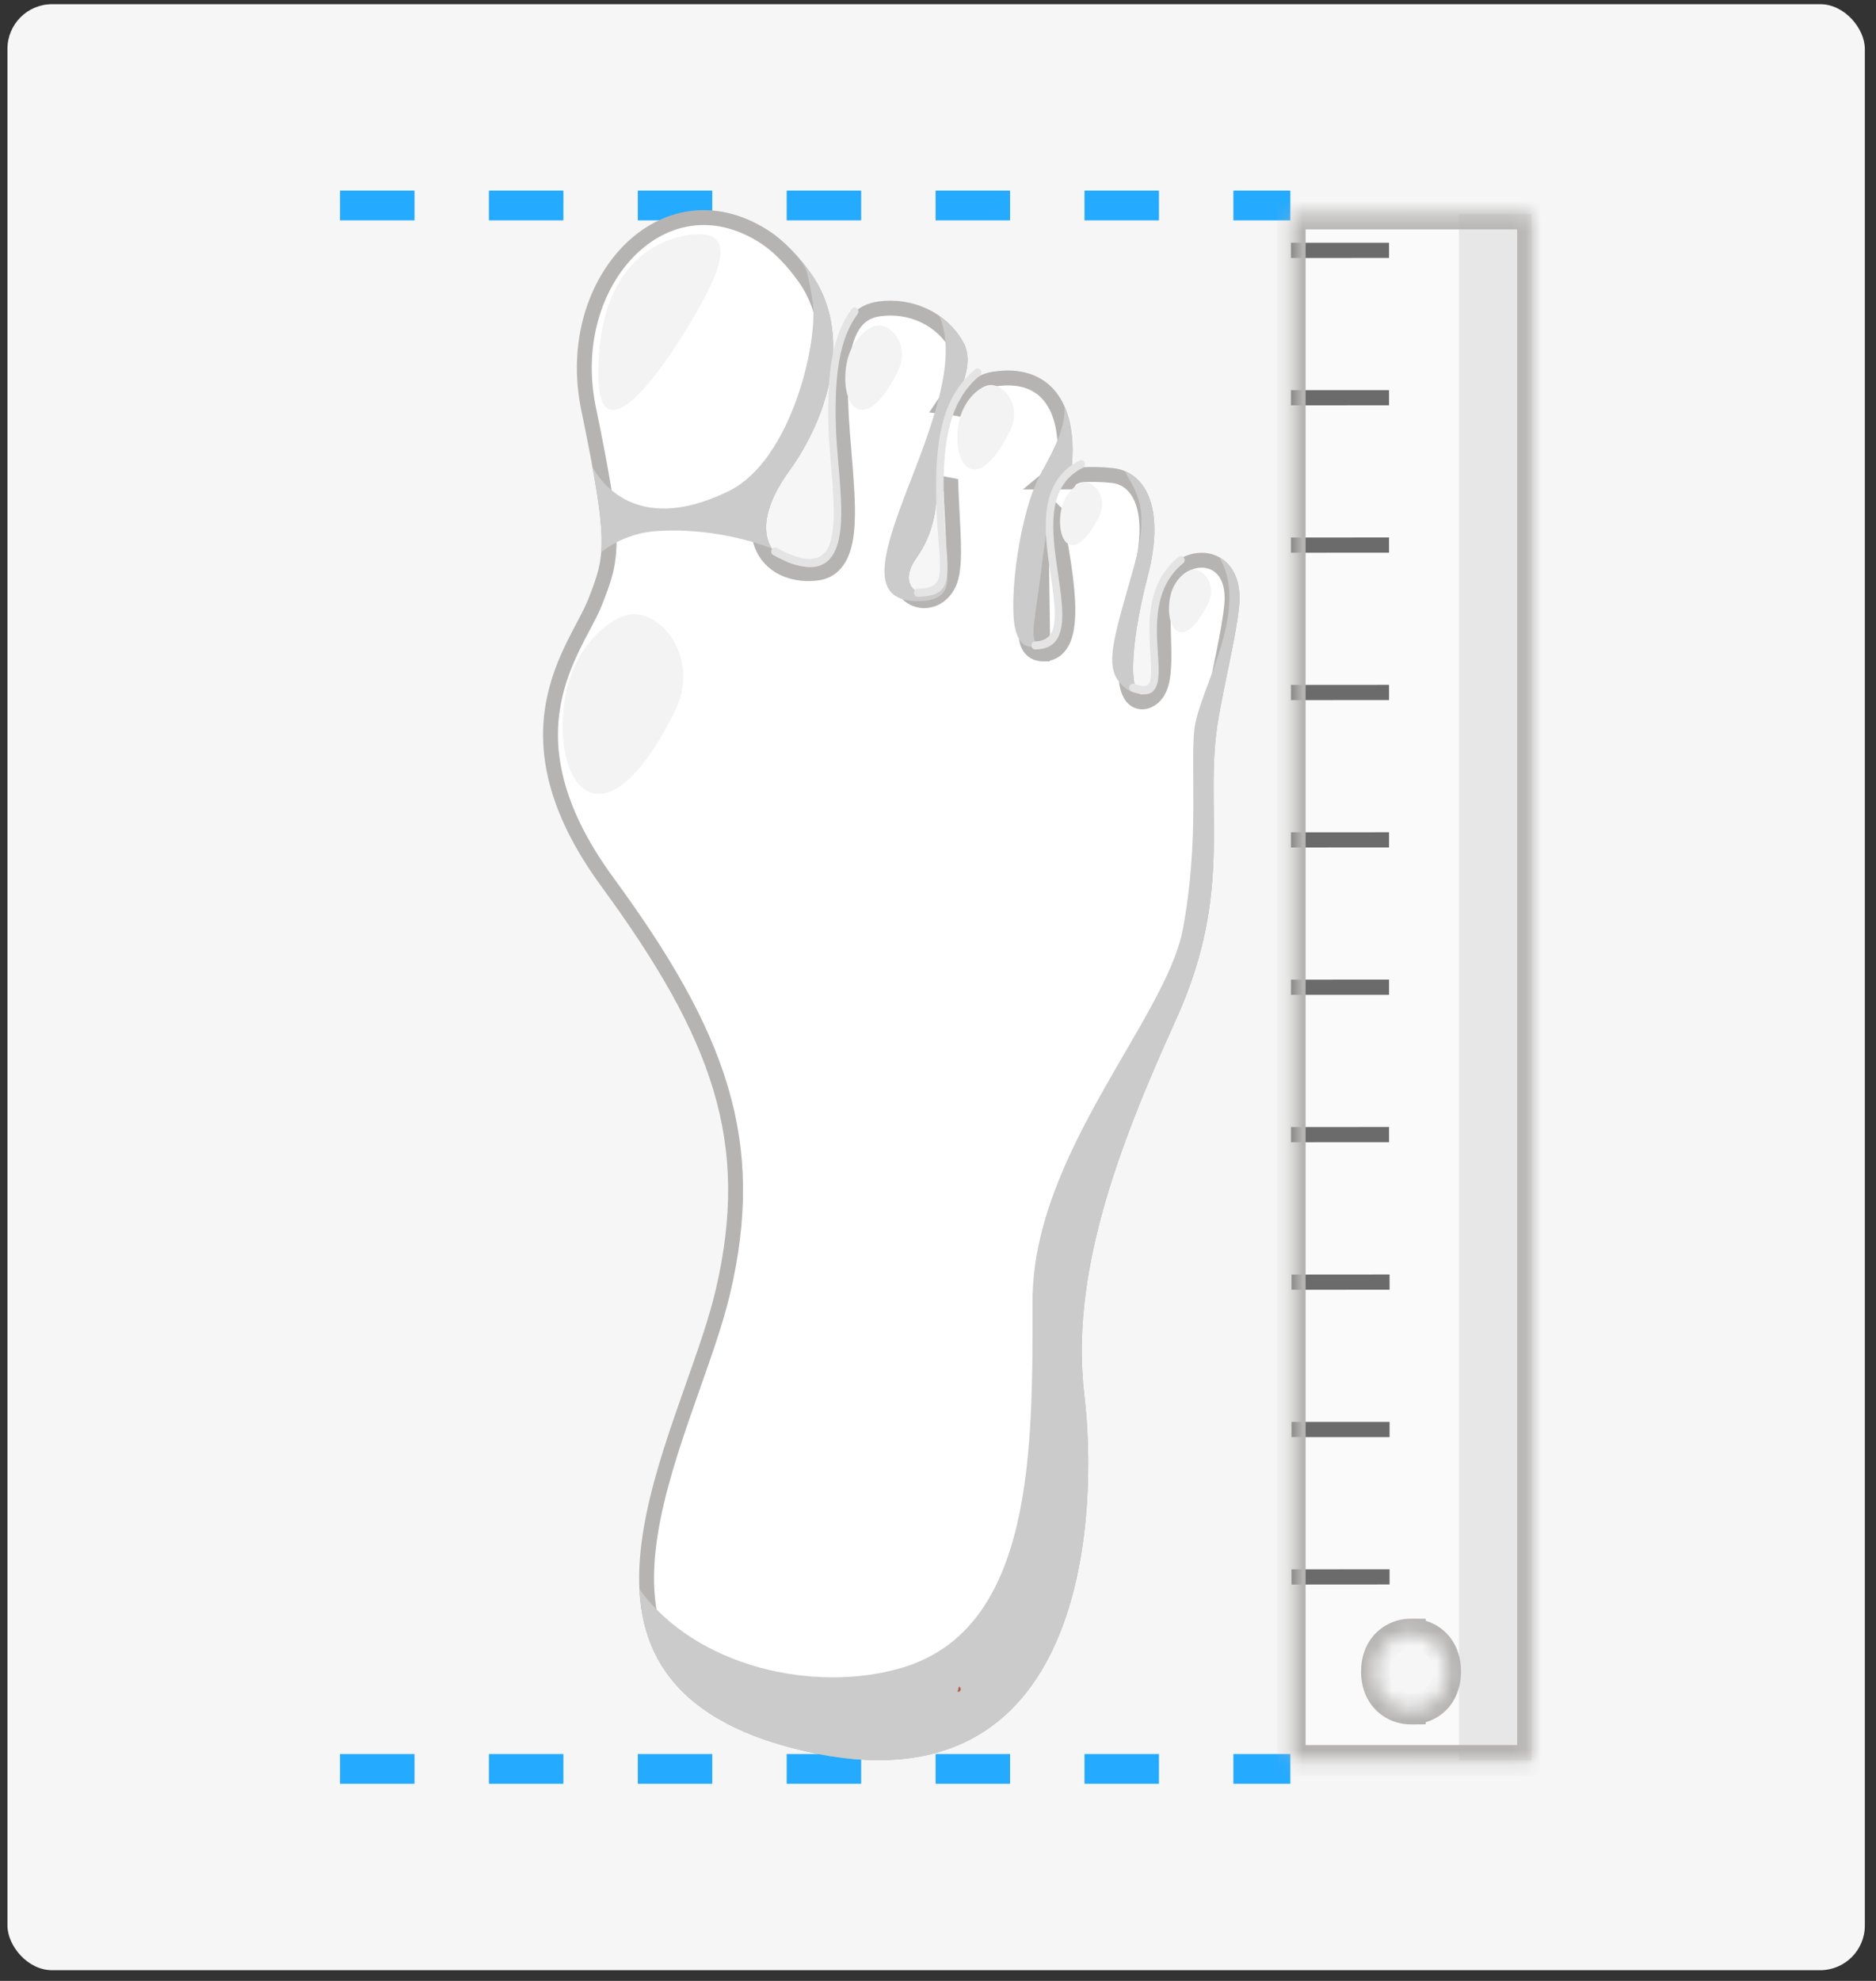 <svg width="126" height="133" viewBox="0 0 126 133" fill="none" xmlns="http://www.w3.org/2000/svg">
<rect x="0" y="0" width="126" height="133" fill="#333333" stroke="none"/>
<rect x="0.5" y="0.281" width="124.75" height="132" rx="3" fill="#F6F6F6"/>
<path d="M22.839 13.795H86.664" stroke="#24AAFF" stroke-width="2" stroke-dasharray="5 5"/>
<path d="M22.839 118.766H86.664" stroke="#24AAFF" stroke-width="2" stroke-dasharray="5 5"/>
<path d="M86.731 118.202L102.861 118.201L102.86 14.359L86.731 14.359L86.731 118.202ZM97.17 112.229C97.17 115.579 92.375 115.578 92.375 112.229C92.375 108.879 97.17 108.878 97.17 112.229Z" fill="#FAFAFA"/>
<path d="M94.796 109.719C95.988 109.729 97.171 110.564 97.17 112.229C97.17 113.894 95.987 114.728 94.796 114.739L94.796 118.201L102.861 118.201L102.86 14.359L94.796 14.359L94.796 109.719Z" fill="#E7E7E7"/>
<path d="M91.598 118.201L97.995 118.2L97.995 14.359L91.597 14.359L91.598 118.201ZM97.17 112.229C97.17 115.579 92.376 115.578 92.376 112.229C92.376 108.879 97.17 108.878 97.17 112.229Z" fill="#FAFAFA"/>
<path d="M86.748 105.367L86.749 106.387L93.33 106.382L93.329 105.362L86.748 105.367Z" fill="#6B6B6B"/>
<path d="M86.749 95.466L86.749 96.487L93.33 96.49L93.33 95.469L86.749 95.466Z" fill="#6B6B6B"/>
<path d="M86.748 85.575L86.749 86.595L93.33 86.59L93.329 85.57L86.748 85.575Z" fill="#6B6B6B"/>
<path d="M86.713 75.671L86.713 76.691L93.294 76.688L93.293 75.668L86.713 75.671Z" fill="#6B6B6B"/>
<path d="M86.713 65.775L86.713 66.795L93.294 66.792L93.294 65.772L86.713 65.775Z" fill="#6B6B6B"/>
<path d="M86.712 55.881L86.712 56.901L93.293 56.898L93.293 55.878L86.712 55.881Z" fill="#6B6B6B"/>
<path d="M86.712 45.986L86.712 47.006L93.293 47.003L93.293 45.983L86.712 45.986Z" fill="#6B6B6B"/>
<path d="M86.711 36.09L86.711 37.111L93.293 37.107L93.292 36.087L86.711 36.09Z" fill="#6B6B6B"/>
<path d="M86.712 26.196L86.712 27.216L93.293 27.213L93.293 26.193L86.712 26.196Z" fill="#6B6B6B"/>
<path d="M86.712 16.301L86.712 17.321L93.293 17.318L93.293 16.298L86.712 16.301Z" fill="#6B6B6B"/>
<mask id="path-17-inside-1_3670_4696" fill="white">
<path fill-rule="evenodd" clip-rule="evenodd" d="M86.731 118.202L102.861 118.201L102.861 118.201L102.86 14.359L102.86 14.359L97.995 14.359L94.796 14.359L91.597 14.359L86.731 14.359L86.731 118.202ZM94.796 114.739C95.679 114.731 96.558 114.27 96.953 113.354C97.091 113.034 97.17 112.659 97.17 112.229C97.17 111.545 96.97 111.001 96.653 110.596C96.197 110.017 95.498 109.725 94.796 109.719L94.796 109.716C94.537 109.714 94.277 109.751 94.029 109.827C93.124 110.105 92.376 110.906 92.376 112.229C92.376 113.559 93.131 114.361 94.043 114.635C94.287 114.708 94.541 114.743 94.796 114.741L94.796 114.739Z"/>
</mask>
<path d="M102.861 118.201L102.861 119.24L102.879 119.24L102.897 119.239L102.861 118.201ZM86.731 118.202L85.772 118.202L85.772 119.241L86.731 119.241L86.731 118.202ZM102.861 118.201L102.897 119.239L103.82 119.202L103.82 118.201L102.861 118.201ZM102.86 14.359L103.819 14.359L103.819 13.344L102.882 13.32L102.86 14.359ZM102.86 14.359L102.882 13.32L102.871 13.32H102.86L102.86 14.359ZM97.995 14.359L97.995 13.32L97.995 13.32L97.995 14.359ZM94.796 14.359L94.796 13.32L94.796 13.32L94.796 14.359ZM91.597 14.359L91.597 15.399L91.597 15.399L91.597 14.359ZM86.731 14.359L86.731 13.32L85.772 13.32L85.772 14.359L86.731 14.359ZM96.953 113.354L97.822 113.794L97.822 113.794L96.953 113.354ZM94.796 114.739L94.787 113.7L93.836 113.71L93.837 114.74L94.796 114.739ZM97.17 112.229L98.129 112.229L98.129 112.229L97.17 112.229ZM96.653 110.596L97.383 109.923L97.382 109.922L96.653 110.596ZM94.796 109.719L93.837 109.72L93.838 110.75L94.789 110.758L94.796 109.719ZM94.796 109.716L95.756 109.715L95.755 108.686L94.805 108.677L94.796 109.716ZM94.029 109.827L93.767 108.827L93.767 108.827L94.029 109.827ZM92.376 112.229L93.335 112.229L93.335 112.229L92.376 112.229ZM94.043 114.635L93.787 115.636L93.787 115.636L94.043 114.635ZM94.796 114.741L94.804 115.78L95.755 115.772L95.755 114.741L94.796 114.741ZM102.861 117.162L86.731 117.162L86.731 119.241L102.861 119.24L102.861 117.162ZM102.825 117.162L102.825 117.162L102.897 119.239L102.897 119.239L102.825 117.162ZM101.901 14.359L101.901 118.201L103.82 118.201L103.819 14.359L101.901 14.359ZM102.838 15.398L102.838 15.398L102.882 13.32L102.882 13.32L102.838 15.398ZM97.995 15.399L102.86 15.399L102.86 13.32L97.995 13.32L97.995 15.399ZM94.796 15.399L97.995 15.399L97.995 13.32L94.796 13.32L94.796 15.399ZM91.597 15.399L94.796 15.399L94.796 13.32L91.597 13.32L91.597 15.399ZM86.731 15.399L91.597 15.399L91.597 13.32L86.731 13.32L86.731 15.399ZM87.691 118.202L87.691 14.359L85.772 14.359L85.772 118.202L87.691 118.202ZM96.084 112.914C95.882 113.383 95.395 113.694 94.787 113.7L94.805 115.778C95.962 115.767 97.234 115.157 97.822 113.794L96.084 112.914ZM96.211 112.229C96.211 112.518 96.158 112.742 96.084 112.914L97.822 113.794C98.024 113.326 98.129 112.8 98.129 112.229L96.211 112.229ZM95.922 111.27C96.084 111.476 96.211 111.777 96.211 112.229L98.129 112.229C98.129 111.313 97.857 110.526 97.383 109.923L95.922 111.27ZM94.789 110.758C95.266 110.762 95.679 110.961 95.923 111.27L97.382 109.922C96.714 109.073 95.731 108.687 94.804 108.679L94.789 110.758ZM93.837 109.717L93.837 109.72L95.756 109.718L95.756 109.715L93.837 109.717ZM94.29 110.827C94.448 110.778 94.617 110.754 94.788 110.755L94.805 108.677C94.456 108.674 94.105 108.724 93.767 108.827L94.29 110.827ZM93.335 112.229C93.335 111.43 93.743 110.995 94.29 110.827L93.767 108.827C92.504 109.216 91.416 110.382 91.416 112.229L93.335 112.229ZM94.299 113.633C93.746 113.467 93.335 113.031 93.335 112.229L91.416 112.229C91.416 114.087 92.516 115.254 93.787 115.636L94.299 113.633ZM94.788 113.702C94.62 113.703 94.454 113.68 94.299 113.633L93.787 115.636C94.119 115.736 94.462 115.783 94.804 115.78L94.788 113.702ZM93.837 114.74L93.837 114.741L95.755 114.741L95.755 114.739L93.837 114.74Z" fill="#B6B4B3" mask="url(#path-17-inside-1_3670_4696)"/>
<path d="M69.897 33.348L70.797 34.322L70.797 34.322L71.035 34.516L70.971 34.815C70.963 34.853 70.955 34.891 70.947 34.929C70.956 35.014 70.967 35.097 70.982 35.18L70.982 35.183C71.017 35.385 71.057 35.613 71.102 35.862C71.316 37.069 71.617 38.76 71.699 40.235C71.748 41.119 71.724 41.986 71.525 42.645C71.424 42.977 71.268 43.298 71.016 43.537C70.75 43.789 70.409 43.918 70.019 43.905M69.897 33.348L70.036 43.406M69.897 33.348L69.929 34.674C69.931 34.739 69.934 34.804 69.938 34.869M69.897 33.348L70.396 34.692M70.019 43.905L70.036 43.406M70.019 43.905C70.02 43.905 70.02 43.905 70.02 43.905L70.036 43.406M70.019 43.905C69.829 43.899 69.635 43.857 69.46 43.751C69.281 43.642 69.156 43.489 69.073 43.317C68.921 43.001 68.905 42.603 68.924 42.214C68.944 41.808 69.01 41.315 69.09 40.758C69.109 40.626 69.129 40.491 69.15 40.352C69.218 39.89 69.293 39.381 69.364 38.818C69.39 38.62 69.415 38.411 69.442 38.194C69.567 37.178 69.714 35.989 69.938 34.869M70.036 43.406C69.21 43.379 69.358 42.37 69.644 40.428C69.712 39.965 69.788 39.449 69.86 38.882C69.886 38.679 69.912 38.467 69.939 38.249C70.01 37.67 70.088 37.042 70.182 36.406C70.161 36.287 70.141 36.171 70.121 36.059C70.075 35.804 70.033 35.566 69.997 35.352C69.969 35.193 69.949 35.031 69.938 34.869M69.938 34.869C69.951 34.803 69.965 34.738 69.979 34.673C69.984 34.65 69.988 34.628 69.993 34.606L70.272 34.665L70.396 34.692M70.396 34.692L70.429 34.661L70.396 34.692ZM70.527 26.628C71.294 27.59 71.669 29.122 71.498 31.122C71.403 31.216 71.313 31.318 71.229 31.427C71.21 31.441 71.192 31.456 71.174 31.471L70.1 32.356H71.492C71.511 32.356 71.527 32.355 71.539 32.355C71.543 32.354 71.548 32.354 71.551 32.354H71.795L71.942 32.144C72.173 31.988 72.447 31.889 72.772 31.869C73.234 31.844 73.876 31.841 74.698 31.925C75.496 32.006 76.244 32.472 76.672 33.482C77.11 34.517 77.224 36.161 76.598 38.574C75.952 41.063 75.623 43.207 75.604 44.68C75.594 45.402 75.657 46.028 75.839 46.456C75.93 46.672 76.081 46.906 76.335 47.035C76.614 47.176 76.905 47.138 77.145 47.024C77.611 46.804 77.853 46.371 77.984 45.926C78.115 45.481 78.159 44.943 78.171 44.382C78.181 43.879 78.165 43.323 78.149 42.756C78.147 42.685 78.145 42.614 78.143 42.543C78.125 41.897 78.111 41.235 78.133 40.585C78.202 38.597 79.518 37.633 80.669 37.613C81.25 37.603 81.799 37.827 82.183 38.289C82.568 38.751 82.832 39.505 82.726 40.629L82.726 40.63C82.639 41.55 82.434 42.651 82.178 43.915C82.119 44.206 82.057 44.505 81.994 44.812C81.785 45.829 81.559 46.929 81.353 48.086C81.078 49.629 81.015 51.13 81.009 52.636C81.007 53.218 81.013 53.794 81.019 54.374C81.03 55.312 81.04 56.258 81.015 57.252C80.935 60.423 80.496 63.923 78.529 68.25C74.528 77.052 71.361 85.576 72.332 93.735C72.804 97.705 72.855 104.671 70.468 110.071C69.28 112.759 67.502 115.028 64.899 116.368C62.298 117.708 58.807 118.156 54.125 117.075C49.434 115.991 46.664 114.171 45.127 111.969C43.589 109.766 43.225 107.095 43.522 104.185C43.819 101.27 44.773 98.169 45.813 95.151C46.049 94.466 46.29 93.784 46.528 93.11C47.331 90.836 48.104 88.648 48.556 86.719C49.731 81.71 49.697 77.418 48.4 73.069C47.107 68.734 44.569 64.376 40.795 59.222C37.101 54.178 36.621 50.267 37.158 47.275C37.429 45.765 37.964 44.464 38.514 43.339C38.734 42.89 38.954 42.473 39.162 42.079C39.216 41.978 39.268 41.879 39.32 41.781C39.569 41.306 39.798 40.857 39.961 40.445C40.576 38.893 40.948 37.857 40.907 36.062C40.866 34.315 40.435 31.843 39.522 27.392C38.638 23.08 39.955 19.123 42.294 16.792C44.612 14.483 47.939 13.752 51.262 15.847C52.363 16.543 53.306 17.596 54.047 18.632C55.367 20.48 55.682 22.713 55.323 24.973C54.963 27.236 53.928 29.496 52.595 31.338C50.937 33.628 50.612 35.524 51.278 36.85C51.946 38.181 53.48 38.684 54.947 38.464L54.947 38.464C55.682 38.353 56.17 37.894 56.465 37.271C56.747 36.674 56.867 35.905 56.906 35.072C56.968 33.754 56.833 32.121 56.696 30.462C56.659 30.024 56.623 29.585 56.59 29.149C56.429 27.02 56.348 24.962 56.691 23.391C56.861 22.611 57.128 21.991 57.508 21.549C57.877 21.118 58.376 20.828 59.079 20.735C61.164 20.46 63.216 21.384 64.254 23.208L64.254 23.208C64.514 23.664 64.53 24.199 64.43 24.735C64.349 25.17 64.206 25.551 64.091 25.854C64.063 25.93 64.036 26.001 64.013 26.067L64.012 26.067C63.932 26.291 63.837 26.457 63.727 26.622L63.276 27.297L64.081 27.397C64.159 27.406 64.236 27.418 64.314 27.433L64.688 27.502L64.855 27.161C65.112 26.635 65.335 26.256 65.615 25.983C65.879 25.725 66.221 25.538 66.762 25.453L66.762 25.453C68.522 25.177 69.759 25.663 70.527 26.628ZM63.88 32.98L63.865 32.581L63.472 32.508C63.358 32.487 63.244 32.454 63.124 32.412L62.497 32.189L62.458 32.853C62.365 34.425 62.119 35.803 61.136 37.179L61.136 37.179C60.687 37.809 60.493 38.417 60.549 38.958C60.606 39.512 60.921 39.935 61.352 40.157C62.219 40.603 63.385 40.19 63.817 38.969L63.817 38.969C64.04 38.336 64.064 37.383 64.037 36.373C64.022 35.806 63.989 35.17 63.954 34.52C63.927 34.007 63.899 33.485 63.88 32.98Z" fill="white" stroke="#B6B4B3"/>
<path fill-rule="evenodd" clip-rule="evenodd" d="M39.805 31.433C40.313 34.222 40.481 35.816 40.379 37.065C41.321 36.356 42.537 35.772 44.051 35.661C48.315 35.354 51.797 36.815 51.797 36.815L51.837 36.82C51.168 35.759 51.28 34.004 53 31.628C55.742 27.84 57.284 22.3 54.454 18.338C54.271 18.083 54.075 17.825 53.867 17.57C54.115 18.189 54.115 17.51 54.567 20.15C55.018 22.789 53.183 30.895 48.954 32.967C41.823 36.462 39.73 31.012 39.805 31.433ZM56.211 23.248C56.161 23.536 56.121 23.759 56.096 23.884L56.088 23.916C56.123 23.688 56.163 23.465 56.211 23.248Z" fill="#CBCBCB"/>
<path fill-rule="evenodd" clip-rule="evenodd" d="M64.606 25.907C64.869 25.198 65.268 23.979 64.689 22.96C64.278 22.238 63.726 21.649 63.082 21.198C64.235 23.808 62.934 27.718 61.247 32.044C59.33 36.97 58.191 40.28 61.53 40.359C63.731 40.41 63.804 39.188 63.516 37.844C63.486 38.224 63.433 38.55 63.343 38.803C62.658 40.739 59.924 39.737 61.541 37.469C62.455 36.188 62.774 34.906 62.904 33.548C62.934 31.256 63.31 28.017 64.606 25.907Z" fill="#CBCBCB"/>
<path fill-rule="evenodd" clip-rule="evenodd" d="M72.58 31.389C72.154 31.444 71.79 31.612 71.492 31.859C71.507 31.859 71.52 31.856 71.535 31.856C71.67 31.663 71.818 31.498 71.978 31.362C72.141 29.746 71.973 28.359 71.497 27.289C71.56 28.541 70.986 29.86 69.953 31.699C68.461 34.355 67.749 40.245 68.176 42.167C68.466 43.476 69.168 43.539 69.765 43.349C69.106 43.044 69.519 41.532 69.858 38.881C70.005 37.725 70.161 36.266 70.434 34.922L70.439 34.873C70.434 34.803 70.429 34.732 70.429 34.661C70.439 34.672 70.449 34.683 70.459 34.691C70.585 33.649 70.936 32.706 71.73 32.084C72.071 31.816 72.352 31.585 72.58 31.389Z" fill="#CBCBCB"/>
<path fill-rule="evenodd" clip-rule="evenodd" d="M76.483 46.539C75.834 45.98 76.002 42.862 77.082 38.702C78.185 34.447 77.112 32.275 75.538 31.625C76.358 33.089 77.24 34.165 76.17 38.01C75.032 42.089 74.214 44.361 75.032 45.592C75.503 46.303 76.067 46.539 76.483 46.539Z" fill="#CBCBCB"/>
<path fill-rule="evenodd" clip-rule="evenodd" d="M65.501 24.788C65.611 24.695 65.769 24.717 65.854 24.837C65.94 24.956 65.92 25.127 65.809 25.217C64.824 26.042 64.192 27.08 63.822 28.446C63.441 29.841 63.328 31.579 63.39 33.787C63.418 34.8 63.488 35.68 63.546 36.421C63.593 37.027 63.633 37.537 63.639 37.988C63.651 39.468 63.288 40.052 61.641 40.068C61.503 40.068 61.39 39.949 61.388 39.799C61.388 39.65 61.498 39.528 61.636 39.525C62.871 39.511 63.145 39.082 63.135 37.993C63.13 37.589 63.092 37.076 63.042 36.467C62.984 35.734 62.916 34.862 62.886 33.803C62.824 31.541 62.942 29.746 63.338 28.294C63.741 26.816 64.431 25.689 65.501 24.788Z" fill="#E4E4E4"/>
<path fill-rule="evenodd" clip-rule="evenodd" d="M72.512 30.917C72.638 30.854 72.786 30.911 72.846 31.047C72.903 31.183 72.851 31.346 72.725 31.408C71.575 31.989 71.046 32.929 70.845 34.026C70.637 35.164 70.775 36.481 70.951 37.752C70.996 38.083 71.031 38.325 71.066 38.558L71.069 38.566C71.209 39.525 71.339 40.429 71.347 41.201C71.359 42.626 70.966 43.593 69.527 43.607C69.389 43.607 69.276 43.487 69.274 43.338C69.271 43.188 69.384 43.066 69.522 43.063C70.567 43.053 70.853 42.306 70.843 41.206C70.838 40.475 70.708 39.59 70.572 38.651L70.57 38.643C70.527 38.344 70.482 38.042 70.452 37.828C70.271 36.508 70.129 35.134 70.352 33.917C70.582 32.666 71.191 31.585 72.512 30.917Z" fill="#E4E4E4"/>
<path fill-rule="evenodd" clip-rule="evenodd" d="M57.204 20.747C57.289 20.63 57.45 20.609 57.557 20.704C57.665 20.796 57.685 20.97 57.597 21.087C57.001 21.901 56.612 22.887 56.387 24.106C56.156 25.35 56.091 26.838 56.141 28.633C56.163 29.423 56.239 30.298 56.314 31.18C56.502 33.391 56.697 35.658 56.096 36.959C55.524 38.194 54.324 38.566 51.932 37.269C51.809 37.201 51.759 37.038 51.819 36.905C51.882 36.772 52.032 36.717 52.155 36.782C54.213 37.898 55.209 37.657 55.645 36.715C56.181 35.552 55.996 33.361 55.813 31.226C55.737 30.333 55.66 29.45 55.64 28.644C55.59 26.808 55.657 25.282 55.895 23.995C56.139 22.689 56.557 21.63 57.204 20.747Z" fill="#E4E4E4"/>
<path fill-rule="evenodd" clip-rule="evenodd" d="M79.162 37.388C79.273 37.298 79.431 37.323 79.513 37.445C79.596 37.567 79.574 37.736 79.461 37.825C77.483 39.422 77.648 41.999 77.769 43.878C77.824 44.739 77.872 45.464 77.711 45.953C77.501 46.591 77.027 46.822 76.012 46.428C75.881 46.376 75.814 46.222 75.859 46.08C75.906 45.939 76.049 45.866 76.18 45.915C76.844 46.173 77.132 46.08 77.235 45.768C77.36 45.385 77.318 44.715 77.265 43.913C77.14 41.912 76.964 39.164 79.162 37.388Z" fill="#E4E4E4"/>
<path fill-rule="evenodd" clip-rule="evenodd" d="M45.721 15.881C43.73 16.342 40.248 18.113 40.178 24.964C40.108 31.816 45.721 23.194 47.568 19.498C49.415 15.802 47.854 15.419 45.721 15.881Z" fill="#F3F3F3"/>
<path fill-rule="evenodd" clip-rule="evenodd" d="M69.349 87.354C69.349 97.206 69.492 109.369 60.538 111.987C54.667 113.703 46.721 111.911 42.946 106.7C43.181 111.569 45.878 115.683 54.013 117.565C73.074 121.966 73.781 101.687 72.828 93.679C71.876 85.673 74.981 77.266 78.985 68.459C82.988 59.653 80.774 54.181 81.845 48.177C82.379 45.179 83.046 42.58 83.224 40.679C83.386 38.968 82.77 37.896 81.892 37.412C81.903 37.431 81.915 37.453 81.925 37.472C83.986 41.013 80.504 46.401 80.221 48.943C79.937 51.484 80.576 56.41 79.438 62.414C78.3 68.416 69.349 77.499 69.349 87.354Z" fill="#CBCBCB"/>
<path fill-rule="evenodd" clip-rule="evenodd" d="M42.168 41.282C40.742 41.613 38.579 43.539 38.002 46.599C36.862 52.666 40.476 57.459 45.294 47.824C47.142 44.131 44.299 40.82 42.168 41.282Z" fill="#F3F3F3"/>
<path fill-rule="evenodd" clip-rule="evenodd" d="M58.828 21.866C58.159 22.021 57.141 22.928 56.87 24.367C56.334 27.218 58.033 29.472 60.3 24.943C61.167 23.205 59.831 21.649 58.828 21.866Z" fill="#F3F3F3"/>
<path fill-rule="evenodd" clip-rule="evenodd" d="M66.361 25.869C65.692 26.023 64.674 26.93 64.403 28.37C63.867 31.221 65.566 33.475 67.83 28.945C68.697 27.207 67.361 25.651 66.361 25.869Z" fill="#F3F3F3"/>
<path fill-rule="evenodd" clip-rule="evenodd" d="M72.723 32.408C72.224 32.524 71.47 33.195 71.269 34.262C70.871 36.378 72.134 38.05 73.813 34.689C74.458 33.401 73.468 32.245 72.723 32.408Z" fill="#F3F3F3"/>
<path fill-rule="evenodd" clip-rule="evenodd" d="M80.04 38.257C79.541 38.371 78.787 39.044 78.586 40.112C78.19 42.23 79.451 43.903 81.13 40.541C81.777 39.251 80.785 38.097 80.04 38.257Z" fill="#F3F3F3"/>
<path fill-rule="evenodd" clip-rule="evenodd" d="M64.408 113.236C64.496 113.266 64.546 113.366 64.521 113.461C64.493 113.556 64.4 113.613 64.313 113.584" fill="#B55C48"/>
</svg>
